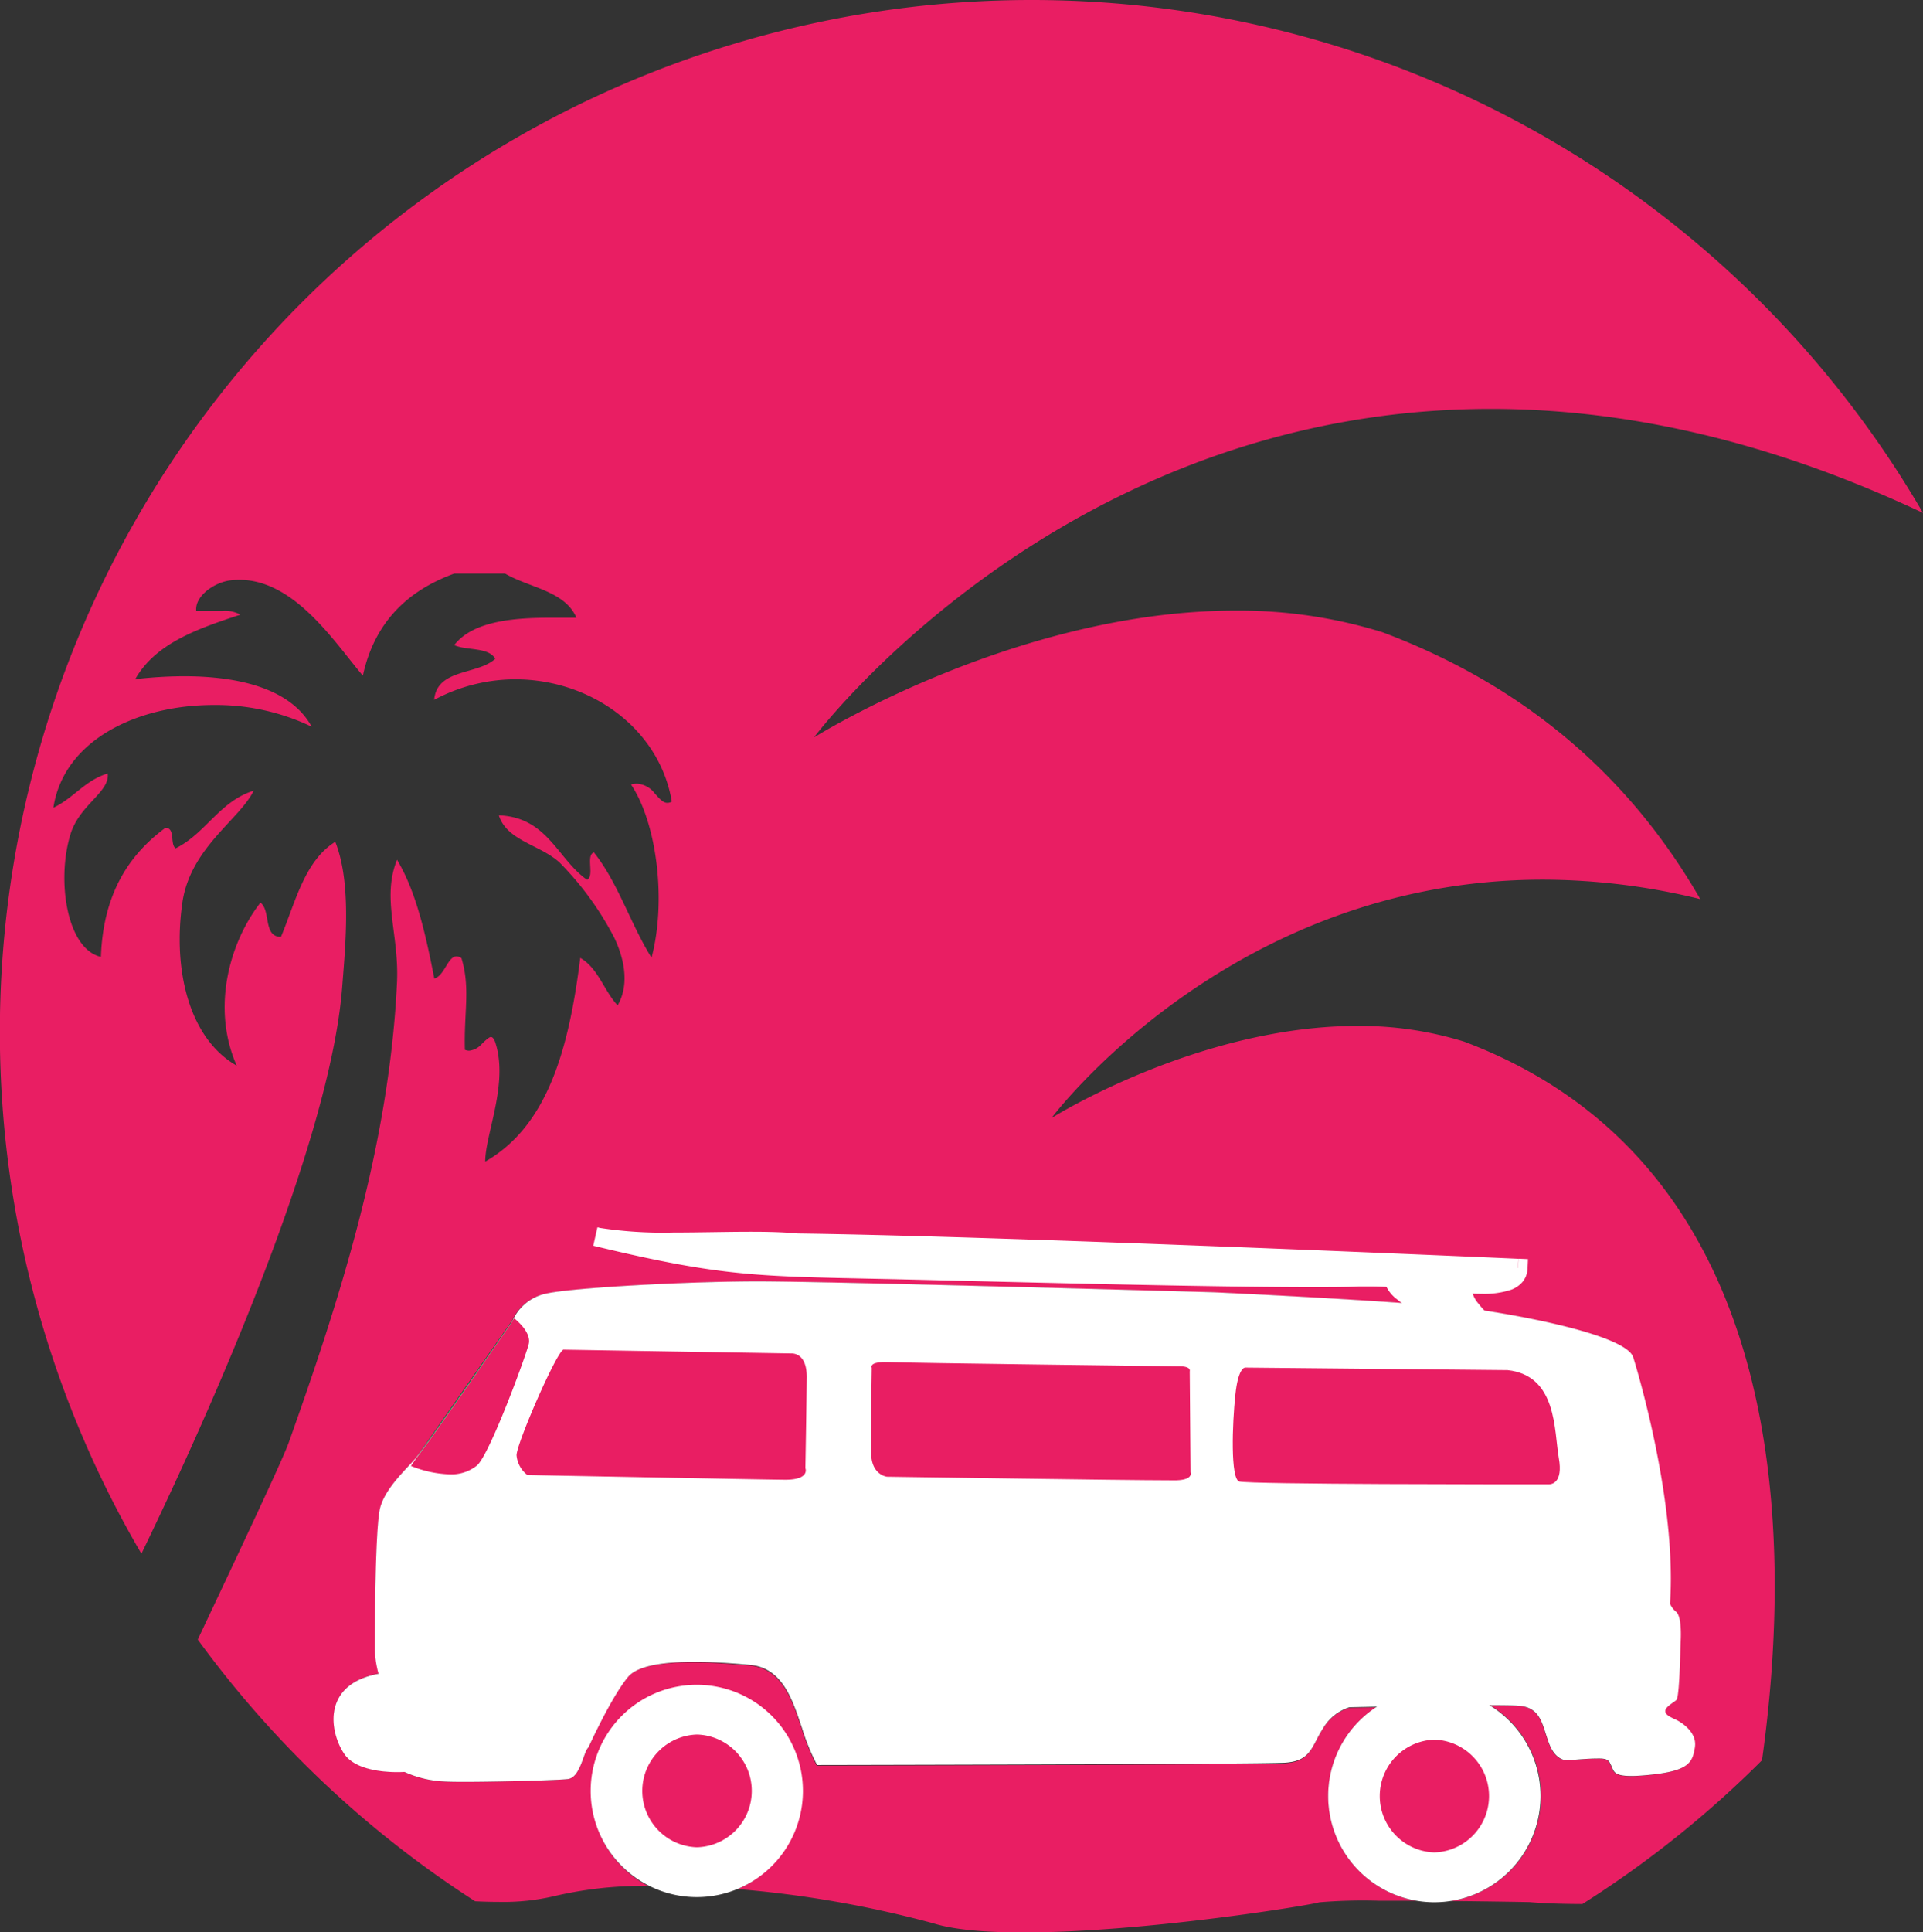 <svg xmlns="http://www.w3.org/2000/svg" width="281.03" height="282.3" viewBox="0 0 281.03 282.3"><rect x="0" y="0" width="281.03" height="282.3" fill="#333333" stroke="none"/><defs><style>.cls-1{fill:#e91e63;}.cls-2{fill:#fff;}.cls-3{fill:#00a84f;}</style></defs><title>logoslogo-circle</title><g id="Layer_2" data-name="Layer 2"><g id="Layer_1-2" data-name="Layer 1"><path class="cls-1" d="M150.74,0A150.77,150.77,0,0,0,20.67,227C35.56,196.21,48.51,163.37,50,144.31c.5-6.41,1.38-15.29-1-21.32-4.48,2.79-5.8,8.75-7.94,13.89h0c-2.64,0-1.45-3.85-3-5-4.45,5.71-7.23,15.28-3.47,23.81-6.87-3.89-9.38-13.82-7.94-23.81,1.15-8,8.38-12.15,10.42-16.36-5,1.56-7,6.25-11.41,8.43-.85-.64,0-3-1.49-3-5.42,4-9.1,9.75-9.42,18.85-5-1.14-6.49-11.17-4.47-17.85,1.33-4.42,5.79-6.19,5.46-8.94-3.32,1-5,3.61-7.94,5C9.35,108,20.23,103,31.22,103a32.38,32.38,0,0,1,14.33,3.17c-3-5.49-10.48-7.37-18.65-7.37a63.61,63.61,0,0,0-7.14.43c3-5.28,9.15-7.38,15.37-9.43a4.59,4.59,0,0,0-2.58-.54c-.47,0-1,0-1.46,0s-1,0-1.46,0-.65,0-.95,0c-.25-2.15,2.63-4.19,5-4.47a11.48,11.48,0,0,1,1.3-.08c8.18,0,14.08,9.38,18.05,14C54.7,91,59.47,86.32,66.38,83.8h7.44c3.54,2.08,8.73,2.51,10.42,6.45l-3.62,0c-5.18,0-11.44.38-14.24,4,1.81.83,5,.25,6,2-2.58,2.38-8.53,1.4-8.93,6a25.14,25.14,0,0,1,11.85-3c11,0,21.07,7.16,22.88,17.86a1.29,1.29,0,0,1-.64.19c-.69,0-1.22-.7-1.87-1.4a3.5,3.5,0,0,0-2.57-1.4,3.63,3.63,0,0,0-.88.12c3.73,5.53,5.22,16.9,3,25.3-3.06-4.88-4.91-11-8.43-15.38-1.23.43.14,3.46-1,4-4.36-3.07-5.75-9.13-12.89-9.42,1.2,3.77,6.08,4.29,8.92,6.94a45,45,0,0,1,7.94,10.92c1.33,2.76,2.36,6.7.5,9.91-2-2.14-2.83-5.44-5.46-6.94-1.62,12.92-4.62,24.48-13.89,29.76,0-4,3.42-11.34,1.49-17.36-.2-.61-.42-.84-.67-.84s-.79.49-1.31,1a2.87,2.87,0,0,1-1.85,1,1.62,1.62,0,0,1-.63-.13c-.16-5.44.83-9-.5-13.39a1.32,1.32,0,0,0-.72-.26c-1.3,0-1.76,2.85-3.25,3.23-1.25-6.35-2.61-12.6-5.45-17.35-2.26,5.62.31,10.89,0,17.85-1.12,24.12-8.62,47.1-15.88,67.46-1,2.68-6.64,14.64-13.24,28.62a151.57,151.57,0,0,0,40.54,38.24c1.19.06,2.35.09,3.47.09a32.41,32.41,0,0,0,8.17-.86,56.83,56.83,0,0,1,13.62-1.47,15.52,15.52,0,0,1,7.2-29.26h.11A15.51,15.51,0,0,1,107.8,276a159.32,159.32,0,0,1,28.59,5c3.22,1,7.93,1.33,13.27,1.33,17.56,0,42-4,43.13-4.4a76.43,76.43,0,0,1,8.66-.23l5.51,0a15.52,15.52,0,0,1-5.86-28.25l-3.94.08a6.85,6.85,0,0,0-3.86,3.1c-1.7,2.62-1.71,4.78-5.63,5s-68.3.33-68.3.33a31.46,31.46,0,0,1-2.2-5.38c-1.34-3.92-2.74-8.81-7.61-9.25-2.14-.19-5.35-.46-8.48-.46-4,0-7.89.45-9.29,2.1C89.29,247.89,86,255.3,86,255.3c-.72.56-1.15,4.39-3,4.62-1.46.18-10.26.41-15.2.41-1.29,0-2.31,0-2.88-.05a15.81,15.81,0,0,1-5.82-1.4s-.4,0-1,0c-2,0-6.13-.29-7.74-2.65-2.14-3.14-3.37-10.18,5-11.72a14.93,14.93,0,0,1-.54-3.45c0-1.52,0-18,.79-20.86s3.71-5.5,5.08-7.08l.08-.1,14.09-20.12a6.93,6.93,0,0,1,4.87-3.88c3.77-.86,20.49-1.78,30.89-1.79h.1c10.67,0,66.58,1.59,66.58,1.59s31.9,1.45,40.31,2.78,19.91,3.88,21,6.65c0,0,6.47,20.42,5.4,36.08a3.13,3.13,0,0,0,.9,1.18c.69.59.73,2.78.66,4.27s-.16,8.21-.64,8.63-1.61,1-1.61,1.59.79.91,1.59,1.29,3.08,1.83,2.74,4-.83,3.41-6.27,4a30.17,30.17,0,0,1-3.07.21c-2.42,0-2.52-.64-2.83-1.37-.4-.91-.56-1.19-1.9-1.19h-.28c-1.25,0-3.36.19-4.21.26H229c-.4,0-1.74-.17-2.6-2.34-1-2.56-1.08-5.36-4.44-5.62-.7-.06-2.21-.08-4.15-.08A15.52,15.52,0,0,1,212,277.74c6.22.06,11.53.16,11.53.16,2.17.19,4.83.27,7.72.28a151.44,151.44,0,0,0,26.25-21c4.49-32,4.48-86.93-43.54-105a51.48,51.48,0,0,0-15.59-2.29c-23.28,0-44.7,13.45-44.7,13.45s26-34.82,71.81-34.82a96.88,96.88,0,0,1,23,2.84c-9.57-16.64-24.3-30.69-46.47-39a71,71,0,0,0-21.46-3.15c-32.08,0-61.59,18.53-61.59,18.53s35.86-48,98.93-48c18.73,0,39.85,4.23,63.14,15.2A150.67,150.67,0,0,0,150.74,0"/><path class="cls-2" d="M221.85,185.27s-74.43-3.31-105.43-3.7c-7.49-.75-22.15.64-29.42-.89,20.14,4.87,24.54,4.37,46.65,4.91s55.47,1.38,64.95,1S221.63,189.92,221.85,185.27Z"/><path class="cls-2" d="M221.85,185.27l.06-1.36s-74.43-3.31-105.47-3.7l0,1.36.14-1.36c-2-.19-4.29-.25-6.84-.25-3.57,0-7.55.11-11.31.11a60.07,60.07,0,0,1-11.13-.73l-.6,2.66c10.09,2.44,16.32,3.56,22.79,4.12s13.11.57,24.15.84c18.08.44,44,1.09,57.88,1.09,3,0,5.44,0,7.16-.1.46,0,.93,0,1.42,0,5.32,0,11.75,1.07,16.4,1.08a12.65,12.65,0,0,0,4.32-.59,4,4,0,0,0,1.66-1.12,3.26,3.26,0,0,0,.76-2l.06-1.36-1.37-.06-.06,1.36-1.36-.07-.11.32a2.07,2.07,0,0,1-1.14.52,13.67,13.67,0,0,1-2.76.23c-4.26,0-10.76-1.07-16.4-1.08q-.78,0-1.53,0c-1.65.07-4.07.1-7.05.1-13.85,0-39.74-.65-57.81-1.09-11.08-.27-17.69-.28-24-.83s-12.34-1.62-22.38-4.05L87,180.68,86.72,182a62.81,62.81,0,0,0,11.69.79c3.81,0,7.79-.11,11.31-.11,2.5,0,4.78.06,6.56.24h.12c15.47.2,41.83,1.12,64.31,2,11.24.44,21.51.86,29,1.18s12.1.52,12.12.52l0-1.36-1.36-.07Z"/><path class="cls-2" d="M203.44,186.3s.1,4.63,13.18,6.74c0,0-4.92-4.15-2.24-6.93Z"/><path class="cls-2" d="M203.44,186.3l-1.36,0a5.26,5.26,0,0,0,2.16,3.59c1.94,1.65,5.47,3.39,12.17,4.47l4.85.78L217.5,192l0,0a11.25,11.25,0,0,1-1.44-1.54A4.41,4.41,0,0,1,215,188a1.3,1.3,0,0,1,.41-1l2.29-2.37-15.6.28,0,1.37,1.36,0,0,1.36,10.94-.19,0-1.36-1-1a4.08,4.08,0,0,0-1.18,2.87,7.23,7.23,0,0,0,1.82,4.28,15.3,15.3,0,0,0,1.7,1.78l.88-1.05.22-1.34c-6.39-1-9.45-2.67-10.83-3.85a4.19,4.19,0,0,1-1.11-1.36l-.09-.27v0l-.78.09.79,0v-.07l-.78.09.79,0-1.37,0,0,1.36Z"/><path class="cls-2" d="M86,255.3c-.72.56-1.15,4.39-3,4.62s-15.36.54-18.08.36a15.81,15.81,0,0,1-5.82-1.4s-6.64.51-8.78-2.62-3.37-10.18,5-11.72a14.93,14.93,0,0,1-.54-3.45c0-1.52,0-18,.79-20.86s3.71-5.5,5.08-7.08S74.88,193,74.88,193a6.9,6.9,0,0,1,4.9-4c3.77-.86,20.49-1.78,30.89-1.79s66.68,1.59,66.68,1.59,31.9,1.45,40.31,2.78,19.91,3.88,21,6.65c0,0,6.47,20.42,5.4,36.08a3.13,3.13,0,0,0,.9,1.18c.69.59.73,2.78.66,4.27s-.16,8.21-.64,8.63-1.61,1-1.61,1.59.79.91,1.59,1.29,3.08,1.83,2.74,4-.83,3.41-6.27,4-5.49-.2-5.9-1.16-.58-1.23-2.18-1.19c-1.25,0-3.36.19-4.21.26,0,0-1.69.23-2.71-2.34s-1.08-5.36-4.44-5.62-24.79.22-24.79.22a6.85,6.85,0,0,0-3.86,3.1c-1.7,2.62-1.71,4.78-5.63,5s-68.3.33-68.3.33a31.46,31.46,0,0,1-2.2-5.38c-1.34-3.92-2.74-8.81-7.61-9.25S94.29,242,91.79,245,86,255.3,86,255.3"/><path class="cls-1" d="M182,199.8c-.21,0-1.07.25-1.46,3.95-.46,4.26-.73,12.25.55,12.69s40.29.42,44.78.42h.49c.36,0,2.1-.18,1.45-3.83-.71-4.06-.23-12.05-7.48-12.85l-38.27-.37H182"/><path class="cls-1" d="M129.34,199c-2.4,0-1.94.84-1.94.84s-.17,9.49-.09,12.59,2.32,3.32,2.32,3.32,34.73.52,41.36.52h1c2.45-.09,2-1.16,2-1.16l-.12-14.72c.16-.67-.87-.77-1.48-.77H172s-39.13-.48-42.11-.61h-.52"/><path class="cls-1" d="M82.31,197.2c-1.07.52-6.81,13.7-6.82,15.41a4.08,4.08,0,0,0,1.58,2.89s33.9.66,37.63.69h.08c3.64,0,2.92-1.69,2.92-1.69s.17-9.59.2-13.33c0-3.21-1.71-3.43-2.2-3.43h-.12l-33.27-.55"/><path class="cls-3" d="M74.91,192.93,60.82,213.05c1.72-2.12,14.06-20,14.06-20l0-.08"/><path class="cls-1" d="M75.1,192.67l-.19.26,0,.08s-12.34,17.92-14.06,20l-.8,1.16a16.31,16.31,0,0,0,5.63,1.23,6,6,0,0,0,4-1.27c1.83-1.48,7.15-15.95,7.59-17.76s-2.1-3.74-2.1-3.74"/><path class="cls-2" d="M117.34,261.76a15.51,15.51,0,1,0-15.62,15.41,15.51,15.51,0,0,0,15.62-15.41"/><path class="cls-1" d="M101.82,253.42a8.24,8.24,0,0,0,0,16.47h.06a8.24,8.24,0,0,0,.06-16.47h-.07"/><path class="cls-2" d="M225.14,262.51a15.52,15.52,0,1,0-15.62,15.41,15.52,15.52,0,0,0,15.62-15.41"/><path class="cls-1" d="M209.62,254.17a8.24,8.24,0,0,0-.05,16.47h.06a8.24,8.24,0,0,0,.05-16.47h-.06"/></g></g></svg>